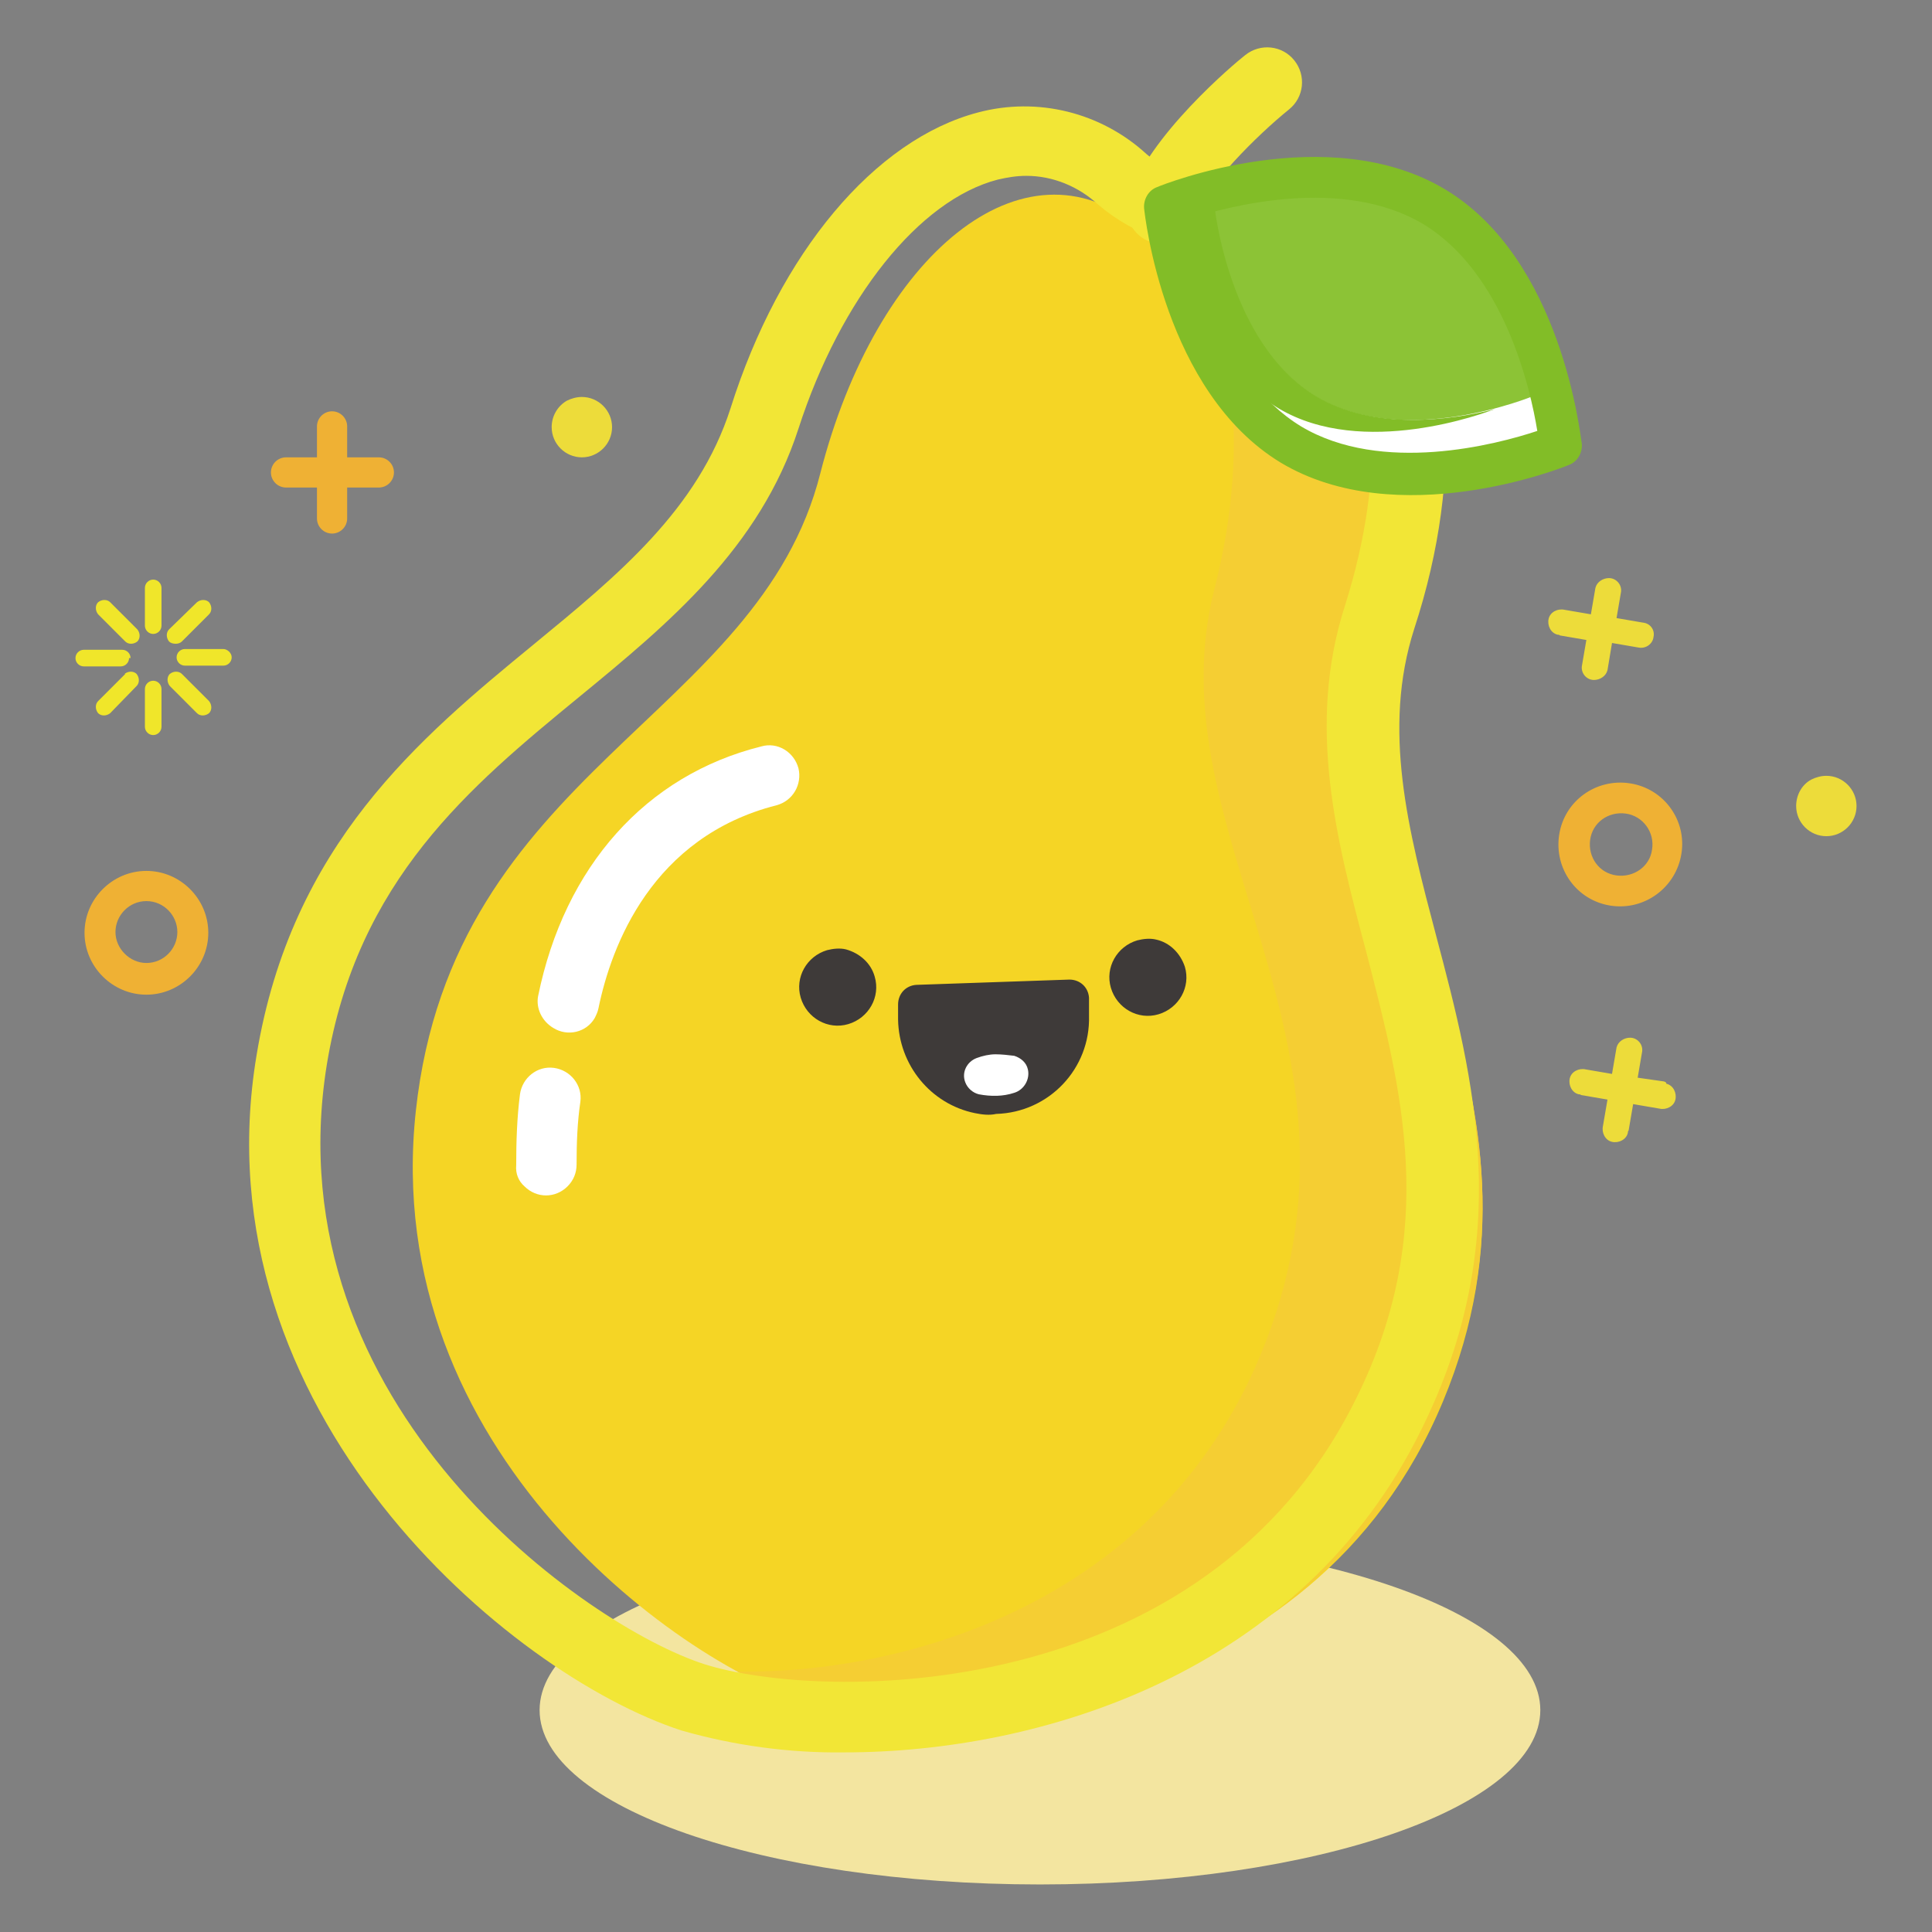 <?xml version="1.0" encoding="utf-8"?>
<!-- Svg Vector Icons : http://www.onlinewebfonts.com/icon -->
<!DOCTYPE svg PUBLIC "-//W3C//DTD SVG 1.1//EN" "http://www.w3.org/Graphics/SVG/1.1/DTD/svg11.dtd">
<svg version="1.1" xmlns="http://www.w3.org/2000/svg" xmlns:xlink="http://www.w3.org/1999/xlink" x="0px" y="0px" viewBox="0 0 256 256" enable-background="new 0 0 256 256" xml:space="preserve">
<rect x="0" y="0" width="256" height="256" fill="#808080" stroke="none"/>
<g> <path fill="#f3e5a0" d="M71.5,226.6c0,12.8,29.7,23.1,66.3,23.1c36.6,0,66.3-10.3,66.3-23.1c0-12.8-29.7-23.1-66.3-23.1 C101.2,203.5,71.5,213.8,71.5,226.6L71.5,226.6z"/> <path fill="#f5d525" d="M108,225.9c17.4,4.9,65.9,1.4,83.2-40.2c17.3-41.6-14.4-68.8-6.1-101.4c7.4-28.9-1.7-53.3-21-50.5 c-4.7,0.7-9.5-0.7-13.2-3.7c-15.3-12.6-34.8,3.7-42.2,32.6C100.5,95.2,60,102,55.1,147.2S90.7,221,108,225.9z"/> <path fill="#f5ce33" d="M185.1,84.2c7.4-28.9-1.7-53.3-21-50.5c-3.1,0.4-6.2,0-9.1-1.3c8.3,8.3,11,25.9,5.9,45.7 c-8.3,32.7,23.4,59.9,6.1,101.5c-13.8,33.1-47.4,42.2-69.3,41.9c3.2,1.8,6.6,3.3,10.2,4.3c17.4,4.9,65.9,1.4,83.2-40.2 C208.6,144.1,176.8,116.9,185.1,84.2z"/> <path fill="#f2e636" d="M111.9,232.2c-7.3,0.1-14.6-0.9-21.6-2.9C67.5,221.9,26.1,187,34,139.8c4.6-27.9,21.6-42,36.7-54.4 c11.2-9.2,21.8-17.9,26.1-31.3c6.5-20.6,19.1-35.6,32.8-39.2c7.9-2.1,16.3,0,22.3,5.5c2.9,2.5,6.7,3.7,10.5,3.4 c8-1,15.9,2.1,21,8.3c9.2,10.8,10.8,30.4,4,51.2c-4.3,13.4-0.8,26.7,2.9,40.7c5,18.9,10.6,40.2-2,65.5 C172.4,221.8,137.8,232.2,111.9,232.2z M136,23.3c-1.3,0-2.5,0.2-3.8,0.5c-10.4,2.7-20.8,15.7-26.4,33c-5.1,15.8-17.3,25.9-29,35.5 c-14.5,11.9-29.5,24.3-33.5,48.8C36,186.5,78,215.6,93.3,220.5c15.3,4.9,66.2,5.8,86.4-35.2c11.1-22.3,6-41.1,1.3-59.3 c-3.9-14.7-7.9-29.8-2.8-45.7c5.6-17.6,4.7-34.3-2.3-42.6c-3.1-3.7-7.9-5.6-12.6-4.9c-6.5,0.6-12.9-1.5-17.8-5.7 C142.9,24.7,139.5,23.3,136,23.3L136,23.3z"/> <path fill="#f2e636" d="M153.9,32.3c-2.5,0-4.6-2.1-4.6-4.6c0-0.4,0.1-0.9,0.2-1.3c2.5-8.3,14.2-18.1,15.5-19.1 c2-1.6,4.9-1.3,6.5,0.7s1.3,4.9-0.7,6.5c-4.2,3.4-11.2,10.3-12.5,14.5C157.8,30.9,156,32.3,153.9,32.3z"/> <path fill="#3e3a39" d="M115.9,129.4c0.8,2.7-0.8,5.5-3.5,6.3c-2.7,0.8-5.5-0.8-6.3-3.5c-0.8-2.7,0.8-5.5,3.5-6.3 c0.8-0.2,1.7-0.3,2.5-0.1C113.9,126.3,115.4,127.6,115.9,129.4z M157,128.1c0.8,2.7-0.8,5.5-3.5,6.3c-2.7,0.8-5.5-0.8-6.3-3.5 c-0.8-2.7,0.8-5.5,3.5-6.3c0.8-0.2,1.7-0.3,2.5-0.1C155,124.9,156.4,126.3,157,128.1z M129.2,147.5c-5.9-1.2-10.1-6.4-10.2-12.4v-2 c0-1.4,1-2.5,2.4-2.6c0,0,0,0,0,0l20.3-0.7c1.4,0,2.5,1,2.6,2.4c0,0,0,0,0,0v2.4c0.2,7-5.3,12.8-12.3,13 C131.1,147.8,130.2,147.7,129.2,147.5L129.2,147.5z"/> <path fill="#ffffff" d="M131.9,139.7c-0.8,0-1.7,0.2-2.5,0.5c-1.3,0.5-2,1.9-1.5,3.2c0.3,0.8,1,1.4,1.8,1.6 c1.6,0.3,3.2,0.3,4.7-0.2c1.3-0.4,2.1-1.8,1.8-3.1c-0.2-0.9-0.9-1.5-1.8-1.8C133.6,139.8,132.7,139.7,131.9,139.7z"/> <path fill="#eddc3a" d="M73.1,56.6c0,2.2,1.8,4,4,4c2.2,0,4-1.8,4-4s-1.8-4-4-4c-0.7,0-1.4,0.2-2,0.5 C73.9,53.8,73.1,55.1,73.1,56.6z M238,106.8c0,2.2,1.8,4,4,4c2.2,0,4-1.8,4-4c0-2.2-1.8-4-4-4c-0.7,0-1.4,0.2-2,0.5 C238.7,104,238,105.4,238,106.8z M217.7,82.5l-3.5-0.6l0.6-3.5c0.1-1-0.7-1.8-1.6-1.8c-0.8,0-1.6,0.5-1.8,1.3l-0.6,3.5l-3.5-0.6 c-0.9-0.2-1.9,0.3-2.1,1.2c-0.2,0.9,0.3,1.9,1.2,2.1c0.1,0,0.2,0,0.3,0.1l3.5,0.6l-0.6,3.5c-0.1,1,0.7,1.8,1.6,1.8 c0.8,0,1.6-0.5,1.8-1.3l0.6-3.6l3.5,0.6c1,0.2,1.9-0.5,2-1.4c0,0,0,0,0,0C219.3,83.5,218.7,82.6,217.7,82.5 C217.7,82.4,217.7,82.4,217.7,82.5L217.7,82.5z M220.5,143.3l-3.5-0.5l0.6-3.5c0.1-1-0.7-1.8-1.6-1.8c-0.8,0-1.6,0.5-1.8,1.3 l-0.6,3.5l-3.5-0.6c-0.9-0.2-1.9,0.3-2.1,1.2c-0.2,0.9,0.3,1.9,1.2,2.1c0.1,0,0.2,0,0.3,0.1l3.5,0.6l-0.6,3.5 c-0.2,0.9,0.3,1.9,1.2,2.1c0.9,0.2,1.9-0.3,2.1-1.2c0-0.1,0-0.2,0.1-0.3l0.6-3.5l3.5,0.6c0.9,0.2,1.9-0.3,2.1-1.2 c0.2-0.9-0.3-1.9-1.2-2.1C220.8,143.4,220.7,143.4,220.5,143.3L220.5,143.3z"/> <path fill="#efb134" d="M213.4,120c-4.5-0.7-7.5-4.9-6.8-9.4c0.7-4.5,4.9-7.5,9.4-6.8c4.5,0.7,7.5,4.9,6.8,9.3 C222.1,117.6,217.9,120.7,213.4,120z M215.4,107.8c-2.3-0.3-4.4,1.2-4.7,3.5c-0.3,2.3,1.2,4.4,3.5,4.7c2.3,0.3,4.4-1.2,4.7-3.4 C219.3,110.3,217.7,108.1,215.4,107.8C215.5,107.8,215.5,107.8,215.4,107.8z M50.2,60.6H46v-4.1c0-1.1-0.9-2-2-2c-1.1,0-2,0.9-2,2 c0,0,0,0,0,0v4.1h-4.1c-1.1,0-2,0.9-2,2c0,1.1,0.9,2,2,2H42v4.1c0,1.1,0.9,2,2,2c1.1,0,2-0.9,2-2v-4.1h4.2c1.1,0,2-0.9,2-2 C52.2,61.5,51.3,60.6,50.2,60.6C50.2,60.6,50.2,60.6,50.2,60.6z M19.4,131.8c-4.5,0-8.2-3.7-8.2-8.2c0-4.5,3.7-8.2,8.2-8.2 c4.5,0,8.2,3.7,8.2,8.2l0,0C27.6,128.1,23.9,131.8,19.4,131.8z M19.4,119.4c-2.3,0-4.1,1.9-4.1,4.1s1.9,4.1,4.1,4.1 c2.3,0,4.1-1.9,4.1-4.1S21.7,119.4,19.4,119.4L19.4,119.4z"/> <path fill="#f0e62a" d="M14.6,79.8c-0.4-0.4-1.1-0.4-1.6,0c0,0,0,0,0,0c-0.4,0.4-0.4,1.1,0,1.6l3.6,3.6c0.4,0.4,1.1,0.4,1.6,0 c0.4-0.4,0.4-1.1,0-1.6c0,0,0,0,0,0L14.6,79.8z M24.1,89.3c-0.4-0.4-1.1-0.4-1.6,0c-0.4,0.4-0.4,1.1,0,1.6c0,0,0,0,0,0l3.6,3.6 c0.4,0.4,1.1,0.4,1.6,0c0.4-0.4,0.4-1.1,0-1.6L24.1,89.3z M23.3,85.3c0.3,0,0.6-0.1,0.8-0.3l3.6-3.6c0.4-0.4,0.4-1.1,0-1.6 c-0.4-0.4-1.1-0.4-1.6,0c0,0,0,0,0,0l-3.7,3.6c-0.4,0.4-0.4,1.1,0,1.6c0,0,0,0,0,0C22.6,85.2,22.9,85.3,23.3,85.3L23.3,85.3z  M16.6,89.3L13,92.9c-0.4,0.4-0.4,1.1,0,1.6c0.4,0.4,1.1,0.4,1.6,0l0,0l3.5-3.6c0.4-0.4,0.4-1.1,0-1.6c-0.4-0.4-1.1-0.4-1.6,0H16.6 z M17.3,87.2c0-0.6-0.5-1.1-1.1-1.1l0,0h-5.1c-0.6,0-1.1,0.5-1.1,1.1s0.5,1.1,1.1,1.1H16c0.6,0,1.1-0.5,1.1-1.1c0,0,0,0,0,0H17.3z  M29.6,86h-5.1c-0.6,0-1.1,0.5-1.1,1.1s0.5,1.1,1.1,1.1h5.1c0.6,0,1.1-0.5,1.1-1.1S30.1,86,29.6,86L29.6,86L29.6,86z M20.3,76.8 c-0.6,0-1.1,0.5-1.1,1.1v5c0,0.6,0.5,1.1,1.1,1.1s1.1-0.5,1.1-1.1v-5C21.4,77.3,20.9,76.8,20.3,76.8L20.3,76.8z M20.3,90.2 c-0.6,0-1.1,0.5-1.1,1.1l0,0v5c0,0.6,0.5,1.1,1.1,1.1s1.1-0.5,1.1-1.1l0,0v-5C21.4,90.7,20.9,90.2,20.3,90.2 C20.3,90.2,20.3,90.2,20.3,90.2z"/> <path fill="#ffffff" d="M171.1,58.9c14.5,8.7,35.7,0.1,35.7,0.1s-2.2-22.8-16.7-31.6c-14.5-8.7-35.7-0.1-35.7-0.1 S156.6,50.1,171.1,58.9z"/> <path fill="#8cc336" d="M174.3,52.5c11.7,7.1,28.8,0,28.8,0s-1.8-18.4-13.5-25.4c-11.7-7.1-28.8,0-28.8,0S162.6,45.5,174.3,52.5z" /> <path fill="#82bd27" d="M160.9,27.1c0,0,1.8,18.4,13.5,25.4c7.7,4.6,17.8,3.2,23.7,1.7c-1.3,0.5-17.5,6.6-28.7-0.1 c-11.7-7.1-13.5-25.4-13.5-25.4C157.6,28,159.2,27.5,160.9,27.1z"/> <path fill="#82bd27" d="M151.6,27.6c-0.1-1.2,0.6-2.4,1.7-2.8c0.9-0.4,22.7-9,38.2,0.3c15.5,9.3,17.9,32.7,18.1,33.7 c0.1,1.2-0.6,2.4-1.7,2.8c-0.9,0.4-22.7,9-38.2-0.3C154.2,51.9,151.7,28.5,151.6,27.6L151.6,27.6z M188.6,29.7 c-10.7-6.4-25.9-2.4-31.3-0.6c0.9,5.6,4.4,20.9,15.1,27.4c10.7,6.4,25.9,2.4,31.3,0.6C202.8,51.5,199.3,36.2,188.6,29.7L188.6,29.7 z"/> <path fill="#ffffff" d="M73.3,136.2c1.9,1.2,4.4,0.6,5.5-1.3c0.2-0.4,0.4-0.8,0.5-1.3c1.7-8.3,7.1-22.7,23.6-26.9 c2.2-0.6,3.4-2.8,2.9-4.9c-0.6-2.2-2.8-3.5-4.9-2.9l0,0c-15.3,3.8-26.1,15.9-29.6,33.1C71,133.6,71.8,135.3,73.3,136.2z  M69.5,157.2c1.6,1.6,4.1,1.6,5.7,0c0.8-0.8,1.2-1.8,1.2-2.9c0-2.8,0.1-5.6,0.5-8.3c0.3-2.2-1.3-4.2-3.5-4.5 c-2.2-0.3-4.2,1.3-4.5,3.5c-0.4,3.1-0.5,6.3-0.5,9.4C68.3,155.5,68.7,156.5,69.5,157.2L69.5,157.2z"/></g>
</svg>